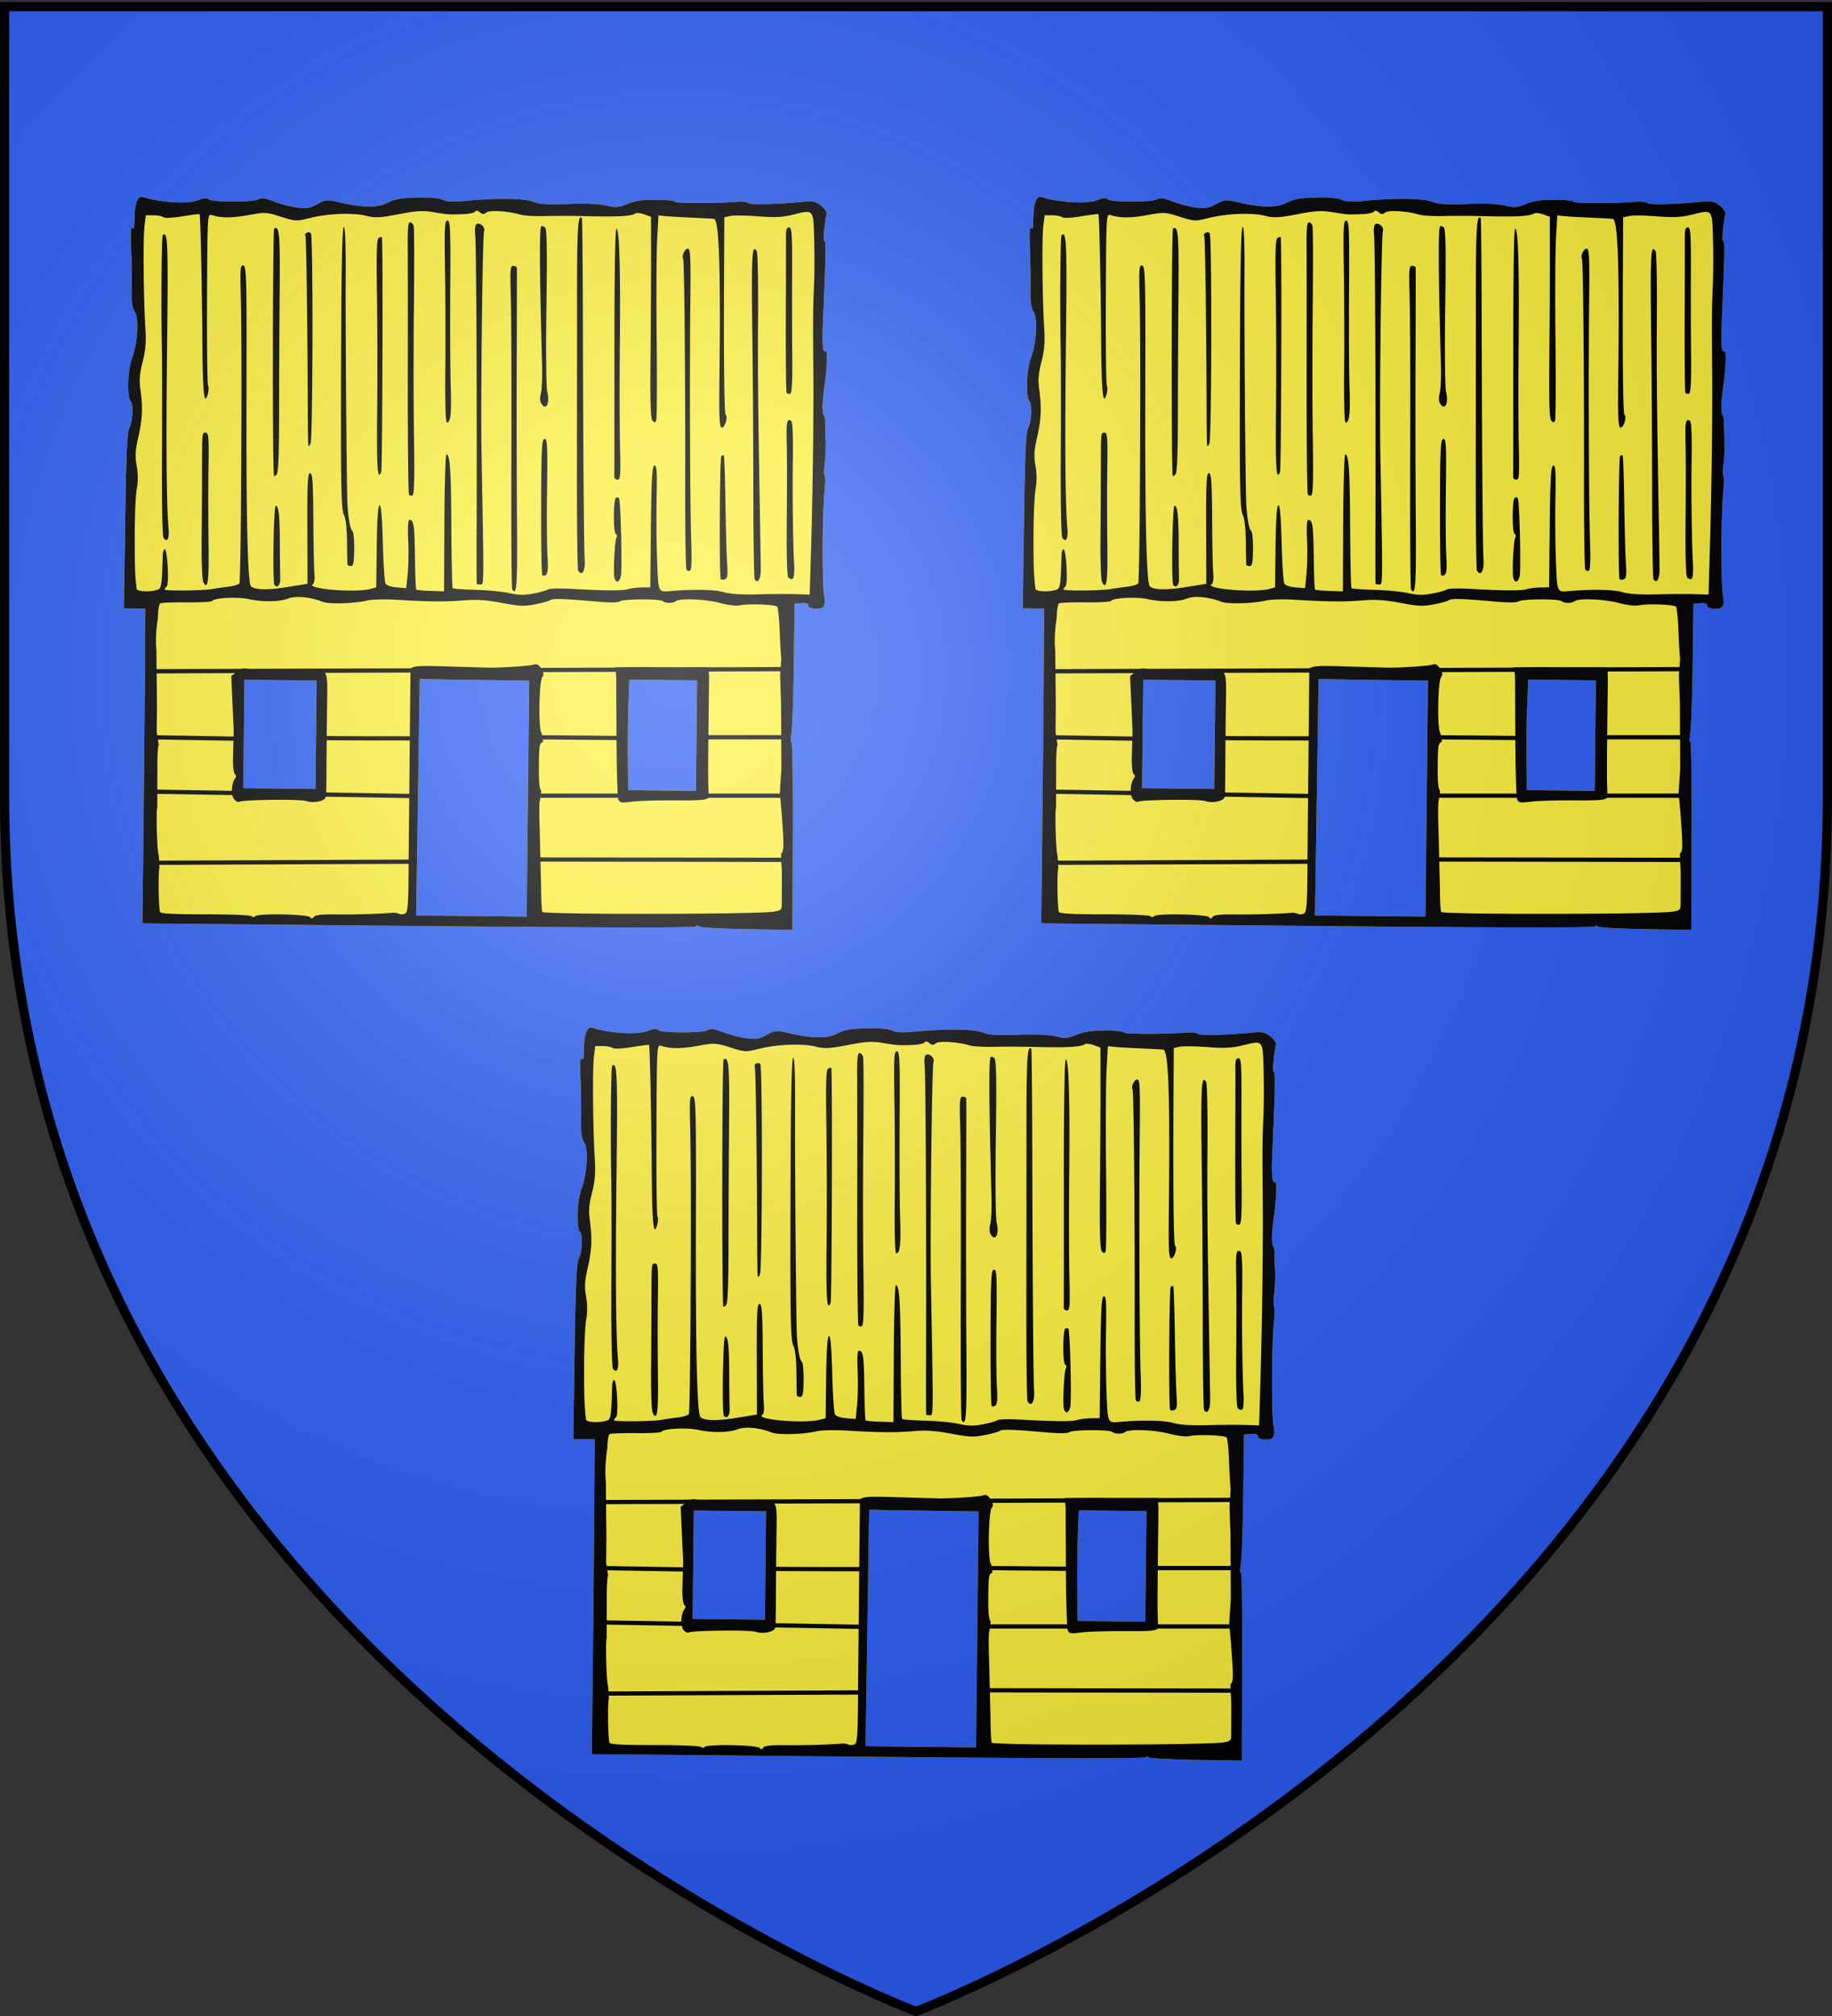 <svg xmlns="http://www.w3.org/2000/svg" xmlns:xlink="http://www.w3.org/1999/xlink" height="660" width="600" version="1.0"><rect width="100%" height="100%" fill="#333333" stroke="none"/><defs><linearGradient id="b"><stop style="stop-color:white;stop-opacity:.314" offset="0"/><stop offset=".19" style="stop-color:white;stop-opacity:.251"/><stop style="stop-color:#6b6b6b;stop-opacity:.125" offset=".6"/><stop style="stop-color:black;stop-opacity:.125" offset="1"/></linearGradient><linearGradient id="a"><stop offset="0" style="stop-color:#fd0000;stop-opacity:1"/><stop style="stop-color:#e77275;stop-opacity:.659" offset=".5"/><stop style="stop-color:black;stop-opacity:.323" offset="1"/></linearGradient><radialGradient xlink:href="#b" id="c" gradientUnits="userSpaceOnUse" gradientTransform="matrix(1.353 0 0 1.349 -77.63 -85.747)" cx="221.445" cy="226.331" fx="221.445" fy="226.331" r="300"/></defs><g style="display:inline"><path style="fill:#2b5df2;fill-opacity:1;fill-rule:evenodd;stroke:none;stroke-width:1px;stroke-linecap:butt;stroke-linejoin:miter;stroke-opacity:1" d="M300 658.5s298.5-112.32 298.5-397.772V2.176H1.5v258.552C1.5 546.18 300 658.5 300 658.5z"/></g><g style="display:inline"><g style="opacity:1"><g style="opacity:1;display:inline"><path style="opacity:1;fill:none;fill-opacity:1;fill-rule:nonzero;stroke:none;stroke-width:7.56;stroke-linecap:round;stroke-linejoin:round;stroke-miterlimit:4;stroke-dasharray:none;stroke-opacity:1;display:inline" d="M0 0h600v660H0z" transform="translate(2.87)"/></g></g><g style="display:inline"><path style="fill:#fcef3c" d="M-858.421 395.58c.278-25.737.577-59.058.665-74.046l.16-27.25-5.023-.053-5.022-.054.613-41.172c.48-32.244.91-41.728 1.983-43.732 1.595-2.978 1.924-11.203.506-12.652-1.728-1.765-1.299-14.537.67-19.91 2.708-7.397 3.414-18.766 1.364-21.97-1.202-1.877-1.589-4.708-1.473-10.789.086-4.533-.036-13.195-.272-19.248-.288-7.414-.11-10.512.544-9.495.7 1.088.993-.081 1.048-4.174.1-7.535 1.514-11.131 4.046-10.297 7.95 2.616 21.021 3.376 25.854 1.501 2.774-1.075 4.265-1.214 4.997-.466 1.406 1.436 20.449 1.511 23.172.091 1.707-.89 3.244-.69 7.598.993 3.002 1.16 7.872 2.418 10.822 2.797 4.489.576 6.037.32 9.487-1.571 3.928-2.153 4.416-2.194 10.368-.865 11.625 2.596 17.99 2.644 22.892.17 3.462-1.746 6.388-2.257 13.822-2.416 6.026-.13 10.355.253 11.99 1.06 1.826.9 4.706 1.056 10.066.544 14.981-1.432 28.074-1.297 32.395.334 3.203 1.21 6.83 1.444 16.766 1.083 8.171-.297 14.459-.03 17.684.751 4.41 1.068 5.592.975 9.946-.78 3.634-1.465 7.23-1.98 13.581-1.946 4.752.026 8.635.432 8.63.903-.009.816 19.52.859 29.001.063 2.478-.208 5.049.05 5.714.572 1.148.902 12.726.646 25.46-.562 4.859-.461 6.105-.215 8.65 1.708 1.635 1.236 2.833 2.976 2.663 3.867-1.147 6.01-1.72 13.246-1.017 12.825.808-.483.687 7.263-.562 36.02-.551 12.715-.237 16.734 1.237 15.844.89-.536.574 8.144-.596 16.428-1.089 7.702-1.184 12.237-.288 13.722.36.595.625 2.14.591 3.432-.034 1.292.065 4.826.22 7.853s-.022 8.078-.393 11.225c-.372 3.147-.394 5.847-.05 6 .345.153.277 3.874-.152 8.27-.945 9.682-1.051 42.62-.154 47.501.981 5.338.116 6.817-3.897 6.66-2.212-.086-3.457-.628-3.448-1.5.01-.937-1.004-1.277-3.239-1.086l-3.253.279-.352 27.998c-.193 15.398-.708 30.244-1.143 32.99-.435 2.745-.43 4.476.012 3.846.442-.63.73 19.04.64 43.71l-.164 44.854-22.061-.387c-12.659-.223-22.058-.78-22.052-1.308.005-.511-.55-.476-1.25.08-.835.66-45.09.585-130.882-.224l-129.62-1.223.506-46.797zm81.197-41.935.271-25.499-16.999-.181-16.999-.181-.272 25.498-.271 25.499 16.999.181 16.999.181.271-25.498zm179.005.408.278-25.998-15.937-.17-15.937-.17-.432 11.246c-.238 6.185-.368 17.884-.29 25.998l.143 14.753 15.95.17 15.948.17.277-25.999zm-79.32 29.656.591-55.497-19.998-.275c-10.999-.152-22.585-.332-25.747-.4l-5.75-.124-.85 55.62-.852 55.618 26.007.278 26.007.277.592-55.497z" transform="matrix(.696 0 0 .696 791.654 266.384)"/><path d="m-592.605 321.944.273 4.17c.094 1.435-.645 45.083-.313 51.25l.153 5.752c-.795 1.209-3.764 1.47-15.766 1.391-8.132-.054-17.312.23-20.4.63-4.948.641-5.701.508-6.353-1.127-.407-1.02-.791-14.394-.854-29.719l-.114-27.863-.432-4.494c6.86-.096 13.722-.199 20.56-.04 8.511.013 17.5-.008 19.975.017l3.27.033zm34.286-4.237c-.221-1.505-.57-7.414-.775-13.133-.204-5.72-.73-10.755-1.17-11.192-1.03-1.022-13.978-1.47-17.476-.603-1.559.386-5.533-.086-9.488-1.127-6.997-1.842-18.794-2.312-20.734-.827-1.388 1.062-4.778 1.045-6.127-.032-1.446-1.155-18.674-1.04-20.205.134-.781.598-4.95.632-11.002.088-15.331-1.376-20.661-1.544-21.748-.685-.554.439-3.731 1.329-7.059 1.978-5.173 1.01-7.457.912-15.746-.672-7.314-1.398-11.724-1.687-17.95-1.18-8.728.712-16.2.64-31.822-.306-5.263-.318-11.34-.162-13.504.347-6.324 1.488-18.03 1.819-21.102.596-5.653-2.25-12.638-2.92-16.064-1.542-4.043 1.626-12.162 1.745-18.755.273-5.117-1.142-16.141-.576-17.06.877-.283.446-5.673.75-11.977.676-6.304-.075-11.92.14-12.478.476-.559.338-1.044 3.26-1.079 6.495-.754 5.38-1.23 10.188-.716 15.681l.273 25.9-.133 12.465.947 5.945c-.412.651-.7 5.729-.641 11.283l-.047 18.086c-.647 2.515-.059 21.52.706 22.786l.352 5.87c-.68 1.075-.468 18.374.253 20.633.257.806 6.469 1.13 21.469 1.12 11.846-.008 21.348.386 21.657.899.321.531 1.069.493 1.789-.091.709-.576 6.333-.893 13.17-.743 7.299.16 12.219.686 12.67 1.354.514.76 1 .699 1.594-.2.609-.921 3.7-1.255 10.762-1.161 8.304.11 20.163-.242 26.42-.784.825-.071 2.173.163 2.994.52.821.358 2.145.245 2.942-.25 1.208-.75 1.46-5.113 1.515-26.19l.874-88.839c1.378-1.359 3.906-1.527 17.013-1.129 8.467.257 17.194.516 19.393.575 5.735.155 20.68-.84 21.678-1.442.464-.28 1.39-.164 2.057.258.667.422 3.532 4.007 1.92 5.584-1.612 1.578-1.947 25.369-.371 26.366l.714 4.184c-1.684.421-1.886 1.563-1.989 11.23-.08 7.47.265 11.033 1.126 11.655l-.678 4.893c-.3.756-.33 6.796-.067 13.422l.66 27.483c.022 5.89.293 10.967.603 11.283 1.251 1.278 100.37 1.171 108.89-.118 3.267-.494 3.765-.922 3.765-3.23 0-1.463.02-6.25.045-10.636.026-4.386-.072-8.097-.218-8.245l-.161-5.2c1.429-1.16 1.451-3.352.203-19.774l-.797-8.818.743-11.493-.152-30.376a4448.28 4448.28 0 0 1-.461-13.281l.555-8.116zm-300.103 77.874c.278-25.739.578-59.06.666-74.047l.16-27.25-5.023-.053-5.022-.054.612-41.172c.48-32.244.91-41.728 1.983-43.732 1.595-2.979 1.925-11.204.507-12.652-1.728-1.765-1.3-14.537.669-19.91 2.709-7.398 3.415-18.766 1.364-21.97-1.201-1.877-1.588-4.709-1.472-10.789.086-4.534-.036-13.196-.272-19.248-.288-7.414-.11-10.513.544-9.495.7 1.087.993-.082 1.048-4.174.1-7.535 1.513-11.131 4.046-10.298 7.95 2.617 21.02 3.376 25.854 1.502 2.773-1.075 4.264-1.215 4.997-.467 1.406 1.437 20.449 1.512 23.171.092 1.708-.89 3.244-.69 7.599.992 3.002 1.16 7.872 2.419 10.822 2.798 4.488.576 6.037.32 9.486-1.571 3.929-2.154 4.417-2.194 10.369-.865 11.625 2.596 17.99 2.644 22.892.17 3.461-1.746 6.388-2.258 13.822-2.417 6.025-.129 10.355.254 11.99 1.06 1.826.901 4.706 1.057 10.066.544 14.981-1.432 28.073-1.296 32.395.335 3.203 1.21 6.83 1.443 16.766 1.083 8.171-.297 14.458-.03 17.684.75 4.41 1.068 5.592.976 9.946-.78 3.633-1.465 7.229-1.98 13.58-1.945 4.752.026 8.636.432 8.63.903-.008.816 19.52.859 29.002.062 2.477-.208 5.049.05 5.714.573 1.148.902 12.725.646 25.459-.562 4.86-.462 6.106-.215 8.65 1.708 1.635 1.236 2.834 2.976 2.664 3.867-1.147 6.01-1.721 13.245-1.017 12.824.807-.482.686 7.264-.562 36.022-.552 12.713-.238 16.733 1.237 15.843.889-.536.574 8.144-.597 16.428-1.088 7.701-1.183 12.237-.287 13.722.36.595.625 2.14.591 3.432-.034 1.292.065 4.826.22 7.853s-.022 8.078-.394 11.225c-.371 3.147-.393 5.847-.049 6 .345.153.276 3.874-.153 8.27-.944 9.681-1.05 42.62-.153 47.5.981 5.338.115 6.818-3.897 6.662-2.212-.087-3.458-.629-3.449-1.5.01-.938-1.003-1.279-3.238-1.087l-3.253.279-.352 27.997c-.194 15.4-.708 30.245-1.143 32.99-.435 2.746-.43 4.477.012 3.847.442-.63.73 19.04.64 43.71l-.164 44.854-22.062-.388c-12.658-.222-22.057-.78-22.051-1.307.005-.511-.551-.476-1.251.079-.835.661-45.09.586-130.88-.224l-129.62-1.222.504-46.797zm42.618-11.62c-1.575-1.827-1.26-7.675.533-9.882.583-.717.543-1.4-.106-1.81-.573-.363-1.01-3.569-.973-7.125l.377-13.176-.583-12.972-.583-12.971 2.66-2.046c2.148-1.654 3.252-1.869 5.757-1.122 1.704.509 3.411.736 3.793.506.382-.23 7.227-.482 15.21-.559 11.415-.11 14.88.168 16.216 1.301 1.436 1.218 1.667 3.237 1.493 13.017-.113 6.366-.242 18.326-.286 26.576-.044 8.25-.119 16.224-.167 17.72-.07 2.206-.704 2.878-3.346 3.551-1.924.49-4.396.43-6.036-.146-2.748-.967-29.906-.658-31.592.36-.475.286-1.54-.263-2.367-1.222zm38.58-30.317.271-25.498-17-.181-16.998-.182-.272 25.499-.272 25.498 17 .182 16.998.181.272-25.499zm179.005.409.277-25.999-15.937-.17-15.936-.17-.433 11.247c-.237 6.185-.368 17.884-.29 25.998l.144 14.752 15.949.17 15.949.17.277-25.998zm-79.32 29.656.59-55.497-19.997-.276c-11-.151-22.585-.331-25.747-.4l-5.75-.123-.85 55.619-.852 55.62 26.007.276 26.007.278.591-55.497zm-174.463-98.215c2.028-.636 2.201-1.714 2.624-16.374.044-1.512.463-2.745.931-2.74 1.26.014 2.144 16.255.948 17.426-.548.536-.999 1.222-1.002 1.525-.01.722 17.862.568 22.165-.192 1.84-.325 5.373-.836 7.851-1.135 2.479-.3 4.814-1.008 5.189-1.575.775-1.17 1.31-108.573.665-133.515-.38-14.732-.263-16.31 1.194-15.988 1.46.324 1.6 6.062 1.46 59.86-.156 59.62.544 89.472 2.135 91.036 1.766 1.735 7.767 1.864 17.019.365l9.567-1.55-.078-26.022c-.066-21.641.153-26.02 1.302-26.007 1.121.011 1.405 4.063 1.505 21.517.069 11.826.305 23.41.526 25.74.235 2.482-.057 4.515-.706 4.906-3.724 2.248 20.113 4.229 27.243 2.264l2.536-.698.24-19.134c.16-12.735.602-19.25 1.32-19.481.728-.234 1.23 5.456 1.54 17.455.254 9.792.819 18.482 1.257 19.312.48.912 2.572 1.645 5.291 1.855l4.496.347.666-6.793c.366-3.735.474-10.956.24-16.047-.276-5.971-.065-9.25.594-9.244 2.019.022 2.387 2.497 2.572 17.3.104 8.267.376 15.223.606 15.457.23.235 3.272.521 6.76.636l6.344.21.149-32.214c.081-17.718.517-32.21.968-32.205 1.678.018 2.16 7.239 2.296 34.459.077 15.364.37 28.171.654 28.46.282.289 5.11.641 10.726.783 5.617.142 12.794.835 15.95 1.54 4.449.993 7.03 1.03 11.498.163 3.17-.615 6.222-1.481 6.785-1.925.562-.444 5.513-.553 11.003-.244 15.896.896 24 .939 26.588.139 1.323-.41 4.207-.768 6.407-.796l4.001-.053.303-28.413c.243-22.81.567-28.499 1.643-28.846 1.084-.35 1.283 2.6 1.04 15.427-.165 8.722-.056 22.05.241 29.616.583 14.823.442 14.51 6.255 13.98 10.133-.925 20.994-.729 24.904.45 3.093.933 8.309 1.284 16.082 1.084 6.327-.164 14.442-.207 18.034-.097l6.53.2.613-20.795c.834-28.246 1.278-63.196 1.086-85.294-.203-23.27-.163-28.711.288-38.499.253-5.497.305-15.62.116-22.495-.397-14.427-.088-14.067-9.977-11.617-4.879 1.209-8.584 1.386-16.405.782-5.557-.429-11.407-.508-13-.176l-2.895.604-.119 24.225c-.214 43.453.059 68.22.756 68.74 1.189.887-.362 5.994-1.815 5.979-1.149-.012-1.342-4.22-1.116-24.263.584-51.796-.18-73.598-2.593-73.92-.616-.082-5.393-.338-10.616-.57-5.222-.23-10.844-.566-12.492-.745l-2.997-.326-.617 10.994c-.34 6.047-.448 27.416-.24 47.488.206 20.071.122 37.134-.188 37.917-.443 1.119-.822 1.16-1.768.194-.89-.909-1.131-8.86-.926-30.429.153-16.06.268-37.368.255-47.352l-.023-18.153-3.103-1.12c-1.707-.615-3.572-.836-4.145-.49-2.311 1.395-8.257 1.713-24.25 1.3-5.5-.143-13.825-.156-18.502-.029-4.676.127-9.848-.17-11.493-.662-5.711-1.705-14.482-2.246-16.03-.989-1.16.941-1.807.914-3.036-.128-1.04-.883-1.79-.98-2.247-.294-.376.566-2.935 1.102-5.686 1.189-6.78.214-7.15.188-13.99-.966-4.87-.822-7.92-.639-16.31.98-8.707 1.68-11.05 1.803-15.009.79-6.178-1.581-18.033-1.163-26.494.934-6.679 1.655-6.922 1.645-13.901-.556-6.859-2.164-7.384-2.19-15.213-.763-7.772 1.417-12.998 1.414-17.324-.01-1.995-.657-2.011-.37-2.186 39.26-.097 21.957.113 40.402.466 40.989.354.586.339 2.228-.034 3.648-1.728 6.587-2.466-.007-2.634-23.53-.202-28.118-.896-60.357-1.31-60.779-.146-.149-3.826.312-8.18 1.024-4.47.732-8.323.915-8.855.422-.517-.48-2.588-.89-4.603-.912l-3.662-.039-.636 5.244c-.694 5.726-.441 34.125.427 47.896.416 6.595.109 10.346-1.295 15.823-1.34 5.225-1.645 8.587-1.12 12.35 1.252 8.976 1.047 14.485-.847 22.786-1.506 6.597-1.656 9.113-.826 13.852.652 3.731.672 7.52.056 10.647-.526 2.67-.971 12.505-.988 21.855-.028 14.786.125 19.033.91 25.261.166 1.324 6.068 1.631 9.666.504zm167.05-.31c-.315-.52-.485-28.311-.379-61.757.106-33.446-.008-67.452-.253-75.567-.394-13.038-.261-14.754 1.135-14.739.87.01 1.63.355 1.689.768.059.413.039 19.202-.046 41.752-.084 22.55-.036 56.64.108 75.755.243 32.35-.092 37.372-2.255 33.788zm-145.353-3.332c-.509-.983-.853-9.887-.766-19.787.088-9.9.168-24.074.178-31.5.028-19.486-.017-19.001 1.735-18.982 1.346.014 1.522 2.199 1.305 16.265-.138 8.936-.133 24.9.012 35.476.249 18.283-.332 22.653-2.464 18.528zm33.517 1.434c-1.008-1.029-.438-37.36.585-37.35 1.384.015 1.871 4.58 1.925 18.022.027 6.875.106 14.034.176 15.907.12 3.234-1.21 4.929-2.686 3.421zm95.174-.59c-.081-.138-.108-11.951-.06-26.252.193-56.85-.166-133.264-.644-137.656-.32-2.93-.09-4.9.623-5.33 1.59-.96 4.227 1.538 3.517 3.332-.735 1.855-1.639 80.456-1.199 104.177 1.18 63.587 1.193 62.016-.498 61.998-.876-.01-1.658-.13-1.739-.268zm64.807-2.809c-.667-2.375.092-17.675.943-19.02.374-.592.226-1.363-.33-1.714-1.264-.8-1.178-16.199.096-16.968.516-.31 1.156-.203 1.423.24.809 1.34 1.566 33.982.852 36.704-.767 2.926-2.269 3.308-2.984.758zm49.994.477c-.753-1.248-.483-57.064.28-57.81.398-.39.925-.505 1.17-.255.244.25.588 10.277.764 22.283.175 12.005.528 24.877.784 28.605.375 5.461.172 6.885-1.048 7.338-.832.31-1.71.237-1.95-.161zm15.964.112c-.324-.537-.607-19.127-.628-41.312-.021-22.184-.192-52.037-.38-66.34-.591-45.092-.36-50.503 1.992-46.606.44.73.72 13.77.622 28.98-.175 26.975-.052 40.905.8 91.166.229 13.479.436 26.718.462 29.422.043 4.615-1.445 7.049-2.868 4.69zm-99.97-2.043c-.314-.52-.536-15.05-.495-32.29.066-27.206.274-31.382 1.579-31.62 1.303-.236 1.462 2.888 1.196 23.5-.168 13.074-.076 27.285.204 31.579.36 5.498.153 8.098-.701 8.791-.745.605-1.433.62-1.783.04zm115.865 1.312c-.654-.478-.936-10.099-.784-26.745.131-14.3.125-30.607-.013-36.24-.253-10.294.079-12.027 2.062-10.772.717.454.975 7.23.775 20.36-.23 15.024.172 41.482.73 48.14.026.304-.02 1.789-.101 3.3-.15 2.794-.834 3.296-2.67 1.957zm-98.96-3.322c-.345-.571-.6-21.163-.565-45.759.034-24.596.057-61.484.052-81.975-.008-33.441.386-40.038 2.278-38.075.188.195.39 20.606.45 45.358.152 63.403.502 110.344.856 114.898.434 5.581-1.234 8.597-3.071 5.553zm50.978-.505c-.371-.616-.64-18.965-.597-40.775.099-50.066-.405-104.43-.978-105.429-.784-1.367.832-4.732 2.265-4.717 1.158.012 1.352 4.17 1.135 24.264-.376 34.645-.138 99.043.42 113.9.306 8.138.11 12.864-.547 13.26-.562.34-1.326.113-1.698-.503zm-159.54-2.37c-.055-.414-.141-5.253-.192-10.754-.057-6.138-.604-10.962-1.415-12.488-1.453-2.735-1.621-14.698-1.286-91.546.126-28.852.536-43.997 1.192-43.99.633.007.954 8.084.875 22.01-.14 24.885.455 101.659.842 108.516.377 6.684 1.369 11.962 2.368 12.594.485.308.845 4.132.798 8.5-.068 6.391-.377 7.937-1.584 7.924-.825-.009-1.544-.354-1.599-.767zm-86.51-12.435c-.571-.746-.877-16.554-.758-39.25.11-20.9.087-43.4-.049-50.003-.41-19.925-.159-52.615.409-53.172 2.363-2.313 2.605 3.606 2.06 50.503-.548 47.076-.314 76.934.683 87.384.453 4.753-.608 6.807-2.345 4.538zm115.475-20.498c-.341-.566-.59-24.765-.553-53.776.037-29.01.022-57.584-.032-63.498-.073-7.836.226-10.748 1.104-10.739.663.007 1.42.803 1.685 1.768.264.966.312 18.18.107 38.254-.206 20.074-.183 48.021.05 62.106.296 17.886.097 25.805-.658 26.26-.595.36-1.361.19-1.703-.375zm-63.54-8.739c-.754-2.868-.636-115.848.12-116.305 2.453-1.48 2.784 2.453 2.56 30.379-.13 16.224-.25 41.797-.264 56.827-.02 19.208-.365 27.658-1.162 28.44-.625.61-1.189.907-1.254.66zm160.17.508c.031-.687.049-27.239.039-59.003-.011-36.442.334-57.75.936-57.743 1.405.015 1.948 18.401 1.611 54.52-.164 17.6-.128 39.088.08 47.753.33 13.797.184 15.753-1.173 15.739-.852-.01-1.524-.579-1.493-1.266zm-111.598-31.192c.163-16.636.114-41.551-.11-55.366-.308-19.013-.115-25.294.795-25.843.662-.399 1.348-.566 1.525-.372.575.633.28 108.955-.301 110.423-1.772 4.474-2.177-1.644-1.91-28.842zm-32.39 16.406c-.123-.551-.242-7.753-.265-16.004-.106-39.691-.679-81.834-1.121-82.567-.713-1.182 1.57-2.32 2.578-1.285 1.088 1.116.945 96.211-.148 98.867-.45 1.095-.92 1.54-1.044.989zm64.45-34.565c.129-13.062.07-34.439-.133-47.504-.322-20.826-.18-23.753 1.147-23.74 1.32.015 1.488 4.186 1.307 32.267-.115 17.737-.019 38.204.213 45.482.417 13.092-.028 17.273-1.838 17.254-.55-.006-.836-9.75-.697-23.759zm45.03 14.565c-.518-.95-.545-2.911-.061-4.532.469-1.571.72-7.682.559-13.58-1.187-43.414-1.305-64.051-.372-64.965.348-.341 1.154-.088 1.79.562.847.864 1.017 10.93.633 37.442-.297 20.51-.124 37.847.398 39.913 1.383 5.477-.742 9.2-2.946 5.16zm115.577-4.802c-.27-.446-.435-16.11-.369-34.809.067-18.699.097-36.023.067-38.498-.04-3.38.32-4.497 1.446-4.485 1.281.013 1.488 3.08 1.42 21.016-.044 11.55-.006 29.063.085 38.917.12 12.965-.156 18.021-.997 18.293-.64.207-1.383.012-1.652-.434z" style="fill:#000" transform="matrix(.696 0 0 .696 791.654 266.384)"/><path d="m-852.529 413.862 121.108-.512M-853.211 380.43c1.876 0 121.449 2.046 121.449 2.046M-854.576 354.843c.853 0 41.109.682 41.109.682M-774.747 355.184c2.388.17 43.326.17 43.326.17M-854.576 323.799l299.87-1.024M-673.597 354.843l39.744.341M-595.815 354.843h39.403M-674.79 382.306h119.401M-674.79 412.327l119.401.17" style="fill:none;fill-rule:evenodd;stroke:#000;stroke-width:2;stroke-linecap:butt;stroke-linejoin:miter;stroke-miterlimit:4;stroke-dasharray:none;stroke-opacity:1" transform="matrix(.696 0 0 .696 791.654 266.384)"/></g><path d="M-858.421 395.58c.278-25.737.577-59.058.665-74.046l.16-27.25-5.023-.053-5.022-.054.613-41.172c.48-32.244.91-41.728 1.983-43.732 1.595-2.978 1.924-11.203.506-12.652-1.728-1.765-1.299-14.537.67-19.91 2.708-7.397 3.414-18.766 1.364-21.97-1.202-1.877-1.589-4.708-1.473-10.789.086-4.533-.036-13.195-.272-19.248-.288-7.414-.11-10.512.544-9.495.7 1.088.993-.081 1.048-4.174.1-7.535 1.514-11.131 4.046-10.297 7.95 2.616 21.021 3.376 25.854 1.501 2.774-1.075 4.265-1.214 4.997-.466 1.406 1.436 20.449 1.511 23.172.091 1.707-.89 3.244-.69 7.598.993 3.002 1.16 7.872 2.418 10.822 2.797 4.489.576 6.037.32 9.487-1.571 3.928-2.153 4.416-2.194 10.368-.865 11.625 2.596 17.99 2.644 22.892.17 3.462-1.746 6.388-2.257 13.822-2.416 6.026-.13 10.355.253 11.99 1.06 1.826.9 4.706 1.056 10.066.544 14.981-1.432 28.074-1.297 32.395.334 3.203 1.21 6.83 1.444 16.766 1.083 8.171-.297 14.459-.03 17.684.751 4.41 1.068 5.592.975 9.946-.78 3.634-1.465 7.23-1.98 13.581-1.946 4.752.026 8.635.432 8.63.903-.009.816 19.52.859 29.001.063 2.478-.208 5.049.05 5.714.572 1.148.902 12.726.646 25.46-.562 4.859-.461 6.105-.215 8.65 1.708 1.635 1.236 2.833 2.976 2.663 3.867-1.147 6.01-1.72 13.246-1.017 12.825.808-.483.687 7.263-.562 36.02-.551 12.715-.237 16.734 1.237 15.844.89-.536.574 8.144-.596 16.428-1.089 7.702-1.184 12.237-.288 13.722.36.595.625 2.14.591 3.432-.034 1.292.065 4.826.22 7.853s-.022 8.078-.393 11.225c-.372 3.147-.394 5.847-.05 6 .345.153.277 3.874-.152 8.27-.945 9.682-1.051 42.62-.154 47.501.981 5.338.116 6.817-3.897 6.66-2.212-.086-3.457-.628-3.448-1.5.01-.937-1.004-1.277-3.239-1.086l-3.253.279-.352 27.998c-.193 15.398-.708 30.244-1.143 32.99-.435 2.745-.43 4.476.012 3.846.442-.63.73 19.04.64 43.71l-.164 44.854-22.061-.387c-12.659-.223-22.058-.78-22.052-1.308.005-.511-.55-.476-1.25.08-.835.66-45.09.585-130.882-.224l-129.62-1.223.506-46.797zm81.197-41.935.271-25.499-16.999-.181-16.999-.181-.272 25.498-.271 25.499 16.999.181 16.999.181.271-25.498zm179.005.408.278-25.998-15.937-.17-15.937-.17-.432 11.246c-.238 6.185-.368 17.884-.29 25.998l.143 14.753 15.95.17 15.948.17.277-25.999zm-79.32 29.656.591-55.497-19.998-.275c-10.999-.152-22.585-.332-25.747-.4l-5.75-.124-.85 55.62-.852 55.618 26.007.278 26.007.277.592-55.497z" style="fill:#fcef3c" transform="matrix(.696 0 0 .696 644.47 -5.595)"/><path style="fill:#000" d="m-592.605 321.944.273 4.17c.094 1.435-.645 45.083-.313 51.25l.153 5.752c-.795 1.209-3.764 1.47-15.766 1.391-8.132-.054-17.312.23-20.4.63-4.948.641-5.701.508-6.353-1.127-.407-1.02-.791-14.394-.854-29.719l-.114-27.863-.432-4.494c6.86-.096 13.722-.199 20.56-.04 8.511.013 17.5-.008 19.975.017l3.27.033zm34.286-4.237c-.221-1.505-.57-7.414-.775-13.133-.204-5.72-.73-10.755-1.17-11.192-1.03-1.022-13.978-1.47-17.476-.603-1.559.386-5.533-.086-9.488-1.127-6.997-1.842-18.794-2.312-20.734-.827-1.388 1.062-4.778 1.045-6.127-.032-1.446-1.155-18.674-1.04-20.205.134-.781.598-4.95.632-11.002.088-15.331-1.376-20.661-1.544-21.748-.685-.554.439-3.731 1.329-7.059 1.978-5.173 1.01-7.457.912-15.746-.672-7.314-1.398-11.724-1.687-17.95-1.18-8.728.712-16.2.64-31.822-.306-5.263-.318-11.34-.162-13.504.347-6.324 1.488-18.03 1.819-21.102.596-5.653-2.25-12.638-2.92-16.064-1.542-4.043 1.626-12.162 1.745-18.755.273-5.117-1.142-16.141-.576-17.06.877-.283.446-5.673.75-11.977.676-6.304-.075-11.92.14-12.478.476-.559.338-1.044 3.26-1.079 6.495-.754 5.38-1.23 10.188-.716 15.681l.273 25.9-.133 12.465.947 5.945c-.412.651-.7 5.729-.641 11.283l-.047 18.086c-.647 2.515-.059 21.52.706 22.786l.352 5.87c-.68 1.075-.468 18.374.253 20.633.257.806 6.469 1.13 21.469 1.12 11.846-.008 21.348.386 21.657.899.321.531 1.069.493 1.789-.091.709-.576 6.333-.893 13.17-.743 7.299.16 12.219.686 12.67 1.354.514.76 1 .699 1.594-.2.609-.921 3.7-1.255 10.762-1.161 8.304.11 20.163-.242 26.42-.784.825-.071 2.173.163 2.994.52.821.358 2.145.245 2.942-.25 1.208-.75 1.46-5.113 1.515-26.19l.874-88.839c1.378-1.359 3.906-1.527 17.013-1.129 8.467.257 17.194.516 19.393.575 5.735.155 20.68-.84 21.678-1.442.464-.28 1.39-.164 2.057.258.667.422 3.532 4.007 1.92 5.584-1.612 1.578-1.947 25.369-.371 26.366l.714 4.184c-1.684.421-1.886 1.563-1.989 11.23-.08 7.47.265 11.033 1.126 11.655l-.678 4.893c-.3.756-.33 6.796-.067 13.422l.66 27.483c.022 5.89.293 10.967.603 11.283 1.251 1.278 100.37 1.171 108.89-.118 3.267-.494 3.765-.922 3.765-3.23 0-1.463.02-6.25.045-10.636.026-4.386-.072-8.097-.218-8.245l-.161-5.2c1.429-1.16 1.451-3.352.203-19.774l-.797-8.818.743-11.493-.152-30.376a4448.28 4448.28 0 0 1-.461-13.281l.555-8.116zm-300.103 77.874c.278-25.739.578-59.06.666-74.047l.16-27.25-5.023-.053-5.022-.054.612-41.172c.48-32.244.91-41.728 1.983-43.732 1.595-2.979 1.925-11.204.507-12.652-1.728-1.765-1.3-14.537.669-19.91 2.709-7.398 3.415-18.766 1.364-21.97-1.201-1.877-1.588-4.709-1.472-10.789.086-4.534-.036-13.196-.272-19.248-.288-7.414-.11-10.513.544-9.495.7 1.087.993-.082 1.048-4.174.1-7.535 1.513-11.131 4.046-10.298 7.95 2.617 21.02 3.376 25.854 1.502 2.773-1.075 4.264-1.215 4.997-.467 1.406 1.437 20.449 1.512 23.171.092 1.708-.89 3.244-.69 7.599.992 3.002 1.16 7.872 2.419 10.822 2.798 4.488.576 6.037.32 9.486-1.571 3.929-2.154 4.417-2.194 10.369-.865 11.625 2.596 17.99 2.644 22.892.17 3.461-1.746 6.388-2.258 13.822-2.417 6.025-.129 10.355.254 11.99 1.06 1.826.901 4.706 1.057 10.066.544 14.981-1.432 28.073-1.296 32.395.335 3.203 1.21 6.83 1.443 16.766 1.083 8.171-.297 14.458-.03 17.684.75 4.41 1.068 5.592.976 9.946-.78 3.633-1.465 7.229-1.98 13.58-1.945 4.752.026 8.636.432 8.63.903-.008.816 19.52.859 29.002.062 2.477-.208 5.049.05 5.714.573 1.148.902 12.725.646 25.459-.562 4.86-.462 6.106-.215 8.65 1.708 1.635 1.236 2.834 2.976 2.664 3.867-1.147 6.01-1.721 13.245-1.017 12.824.807-.482.686 7.264-.562 36.022-.552 12.713-.238 16.733 1.237 15.843.889-.536.574 8.144-.597 16.428-1.088 7.701-1.183 12.237-.287 13.722.36.595.625 2.14.591 3.432-.034 1.292.065 4.826.22 7.853s-.022 8.078-.394 11.225c-.371 3.147-.393 5.847-.049 6 .345.153.276 3.874-.153 8.27-.944 9.681-1.05 42.62-.153 47.5.981 5.338.115 6.818-3.897 6.662-2.212-.087-3.458-.629-3.449-1.5.01-.938-1.003-1.279-3.238-1.087l-3.253.279-.352 27.997c-.194 15.4-.708 30.245-1.143 32.99-.435 2.746-.43 4.477.012 3.847.442-.63.73 19.04.64 43.71l-.164 44.854-22.062-.388c-12.658-.222-22.057-.78-22.051-1.307.005-.511-.551-.476-1.251.079-.835.661-45.09.586-130.88-.224l-129.62-1.222.504-46.797zm42.618-11.62c-1.575-1.827-1.26-7.675.533-9.882.583-.717.543-1.4-.106-1.81-.573-.363-1.01-3.569-.973-7.125l.377-13.176-.583-12.972-.583-12.971 2.66-2.046c2.148-1.654 3.252-1.869 5.757-1.122 1.704.509 3.411.736 3.793.506.382-.23 7.227-.482 15.21-.559 11.415-.11 14.88.168 16.216 1.301 1.436 1.218 1.667 3.237 1.493 13.017-.113 6.366-.242 18.326-.286 26.576-.044 8.25-.119 16.224-.167 17.72-.07 2.206-.704 2.878-3.346 3.551-1.924.49-4.396.43-6.036-.146-2.748-.967-29.906-.658-31.592.36-.475.286-1.54-.263-2.367-1.222zm38.58-30.317.271-25.498-17-.181-16.998-.182-.272 25.499-.272 25.498 17 .182 16.998.181.272-25.499zm179.005.409.277-25.999-15.937-.17-15.936-.17-.433 11.247c-.237 6.185-.368 17.884-.29 25.998l.144 14.752 15.949.17 15.949.17.277-25.998zm-79.32 29.656.59-55.497-19.997-.276c-11-.151-22.585-.331-25.747-.4l-5.75-.123-.85 55.619-.852 55.62 26.007.276 26.007.278.591-55.497zm-174.463-98.215c2.028-.636 2.201-1.714 2.624-16.374.044-1.512.463-2.745.931-2.74 1.26.014 2.144 16.255.948 17.426-.548.536-.999 1.222-1.002 1.525-.01.722 17.862.568 22.165-.192 1.84-.325 5.373-.836 7.851-1.135 2.479-.3 4.814-1.008 5.189-1.575.775-1.17 1.31-108.573.665-133.515-.38-14.732-.263-16.31 1.194-15.988 1.46.324 1.6 6.062 1.46 59.86-.156 59.62.544 89.472 2.135 91.036 1.766 1.735 7.767 1.864 17.019.365l9.567-1.55-.078-26.022c-.066-21.641.153-26.02 1.302-26.007 1.121.011 1.405 4.063 1.505 21.517.069 11.826.305 23.41.526 25.74.235 2.482-.057 4.515-.706 4.906-3.724 2.248 20.113 4.229 27.243 2.264l2.536-.698.24-19.134c.16-12.735.602-19.25 1.32-19.481.728-.234 1.23 5.456 1.54 17.455.254 9.792.819 18.482 1.257 19.312.48.912 2.572 1.645 5.291 1.855l4.496.347.666-6.793c.366-3.735.474-10.956.24-16.047-.276-5.971-.065-9.25.594-9.244 2.019.022 2.387 2.497 2.572 17.3.104 8.267.376 15.223.606 15.457.23.235 3.272.521 6.76.636l6.344.21.149-32.214c.081-17.718.517-32.21.968-32.205 1.678.018 2.16 7.239 2.296 34.459.077 15.364.37 28.171.654 28.46.282.289 5.11.641 10.726.783 5.617.142 12.794.835 15.95 1.54 4.449.993 7.03 1.03 11.498.163 3.17-.615 6.222-1.481 6.785-1.925.562-.444 5.513-.553 11.003-.244 15.896.896 24 .939 26.588.139 1.323-.41 4.207-.768 6.407-.796l4.001-.053.303-28.413c.243-22.81.567-28.499 1.643-28.846 1.084-.35 1.283 2.6 1.04 15.427-.165 8.722-.056 22.05.241 29.616.583 14.823.442 14.51 6.255 13.98 10.133-.925 20.994-.729 24.904.45 3.093.933 8.309 1.284 16.082 1.084 6.327-.164 14.442-.207 18.034-.097l6.53.2.613-20.795c.834-28.246 1.278-63.196 1.086-85.294-.203-23.27-.163-28.711.288-38.499.253-5.497.305-15.62.116-22.495-.397-14.427-.088-14.067-9.977-11.617-4.879 1.209-8.584 1.386-16.405.782-5.557-.429-11.407-.508-13-.176l-2.895.604-.119 24.225c-.214 43.453.059 68.22.756 68.74 1.189.887-.362 5.994-1.815 5.979-1.149-.012-1.342-4.22-1.116-24.263.584-51.796-.18-73.598-2.593-73.92-.616-.082-5.393-.338-10.616-.57-5.222-.23-10.844-.566-12.492-.745l-2.997-.326-.617 10.994c-.34 6.047-.448 27.416-.24 47.488.206 20.071.122 37.134-.188 37.917-.443 1.119-.822 1.16-1.768.194-.89-.909-1.131-8.86-.926-30.429.153-16.06.268-37.368.255-47.352l-.023-18.153-3.103-1.12c-1.707-.615-3.572-.836-4.145-.49-2.311 1.395-8.257 1.713-24.25 1.3-5.5-.143-13.825-.156-18.502-.029-4.676.127-9.848-.17-11.493-.662-5.711-1.705-14.482-2.246-16.03-.989-1.16.941-1.807.914-3.036-.128-1.04-.883-1.79-.98-2.247-.294-.376.566-2.935 1.102-5.686 1.189-6.78.214-7.15.188-13.99-.966-4.87-.822-7.92-.639-16.31.98-8.707 1.68-11.05 1.803-15.009.79-6.178-1.581-18.033-1.163-26.494.934-6.679 1.655-6.922 1.645-13.901-.556-6.859-2.164-7.384-2.19-15.213-.763-7.772 1.417-12.998 1.414-17.324-.01-1.995-.657-2.011-.37-2.186 39.26-.097 21.957.113 40.402.466 40.989.354.586.339 2.228-.034 3.648-1.728 6.587-2.466-.007-2.634-23.53-.202-28.118-.896-60.357-1.31-60.779-.146-.149-3.826.312-8.18 1.024-4.47.732-8.323.915-8.855.422-.517-.48-2.588-.89-4.603-.912l-3.662-.039-.636 5.244c-.694 5.726-.441 34.125.427 47.896.416 6.595.109 10.346-1.295 15.823-1.34 5.225-1.645 8.587-1.12 12.35 1.252 8.976 1.047 14.485-.847 22.786-1.506 6.597-1.656 9.113-.826 13.852.652 3.731.672 7.52.056 10.647-.526 2.67-.971 12.505-.988 21.855-.028 14.786.125 19.033.91 25.261.166 1.324 6.068 1.631 9.666.504zm167.05-.31c-.315-.52-.485-28.311-.379-61.757.106-33.446-.008-67.452-.253-75.567-.394-13.038-.261-14.754 1.135-14.739.87.01 1.63.355 1.689.768.059.413.039 19.202-.046 41.752-.084 22.55-.036 56.64.108 75.755.243 32.35-.092 37.372-2.255 33.788zm-145.353-3.332c-.509-.983-.853-9.887-.766-19.787.088-9.9.168-24.074.178-31.5.028-19.486-.017-19.001 1.735-18.982 1.346.014 1.522 2.199 1.305 16.265-.138 8.936-.133 24.9.012 35.476.249 18.283-.332 22.653-2.464 18.528zm33.517 1.434c-1.008-1.029-.438-37.36.585-37.35 1.384.015 1.871 4.58 1.925 18.022.027 6.875.106 14.034.176 15.907.12 3.234-1.21 4.929-2.686 3.421zm95.174-.59c-.081-.138-.108-11.951-.06-26.252.193-56.85-.166-133.264-.644-137.656-.32-2.93-.09-4.9.623-5.33 1.59-.96 4.227 1.538 3.517 3.332-.735 1.855-1.639 80.456-1.199 104.177 1.18 63.587 1.193 62.016-.498 61.998-.876-.01-1.658-.13-1.739-.268zm64.807-2.809c-.667-2.375.092-17.675.943-19.02.374-.592.226-1.363-.33-1.714-1.264-.8-1.178-16.199.096-16.968.516-.31 1.156-.203 1.423.24.809 1.34 1.566 33.982.852 36.704-.767 2.926-2.269 3.308-2.984.758zm49.994.477c-.753-1.248-.483-57.064.28-57.81.398-.39.925-.505 1.17-.255.244.25.588 10.277.764 22.283.175 12.005.528 24.877.784 28.605.375 5.461.172 6.885-1.048 7.338-.832.31-1.71.237-1.95-.161zm15.964.112c-.324-.537-.607-19.127-.628-41.312-.021-22.184-.192-52.037-.38-66.34-.591-45.092-.36-50.503 1.992-46.606.44.73.72 13.77.622 28.98-.175 26.975-.052 40.905.8 91.166.229 13.479.436 26.718.462 29.422.043 4.615-1.445 7.049-2.868 4.69zm-99.97-2.043c-.314-.52-.536-15.05-.495-32.29.066-27.206.274-31.382 1.579-31.62 1.303-.236 1.462 2.888 1.196 23.5-.168 13.074-.076 27.285.204 31.579.36 5.498.153 8.098-.701 8.791-.745.605-1.433.62-1.783.04zm115.865 1.312c-.654-.478-.936-10.099-.784-26.745.131-14.3.125-30.607-.013-36.24-.253-10.294.079-12.027 2.062-10.772.717.454.975 7.23.775 20.36-.23 15.024.172 41.482.73 48.14.026.304-.02 1.789-.101 3.3-.15 2.794-.834 3.296-2.67 1.957zm-98.96-3.322c-.345-.571-.6-21.163-.565-45.759.034-24.596.057-61.484.052-81.975-.008-33.441.386-40.038 2.278-38.075.188.195.39 20.606.45 45.358.152 63.403.502 110.344.856 114.898.434 5.581-1.234 8.597-3.071 5.553zm50.978-.505c-.371-.616-.64-18.965-.597-40.775.099-50.066-.405-104.43-.978-105.429-.784-1.367.832-4.732 2.265-4.717 1.158.012 1.352 4.17 1.135 24.264-.376 34.645-.138 99.043.42 113.9.306 8.138.11 12.864-.547 13.26-.562.34-1.326.113-1.698-.503zm-159.54-2.37c-.055-.414-.141-5.253-.192-10.754-.057-6.138-.604-10.962-1.415-12.488-1.453-2.735-1.621-14.698-1.286-91.546.126-28.852.536-43.997 1.192-43.99.633.007.954 8.084.875 22.01-.14 24.885.455 101.659.842 108.516.377 6.684 1.369 11.962 2.368 12.594.485.308.845 4.132.798 8.5-.068 6.391-.377 7.937-1.584 7.924-.825-.009-1.544-.354-1.599-.767zm-86.51-12.435c-.571-.746-.877-16.554-.758-39.25.11-20.9.087-43.4-.049-50.003-.41-19.925-.159-52.615.409-53.172 2.363-2.313 2.605 3.606 2.06 50.503-.548 47.076-.314 76.934.683 87.384.453 4.753-.608 6.807-2.345 4.538zm115.475-20.498c-.341-.566-.59-24.765-.553-53.776.037-29.01.022-57.584-.032-63.498-.073-7.836.226-10.748 1.104-10.739.663.007 1.42.803 1.685 1.768.264.966.312 18.18.107 38.254-.206 20.074-.183 48.021.05 62.106.296 17.886.097 25.805-.658 26.26-.595.36-1.361.19-1.703-.375zm-63.54-8.739c-.754-2.868-.636-115.848.12-116.305 2.453-1.48 2.784 2.453 2.56 30.379-.13 16.224-.25 41.797-.264 56.827-.02 19.208-.365 27.658-1.162 28.44-.625.61-1.189.907-1.254.66zm160.17.508c.031-.687.049-27.239.039-59.003-.011-36.442.334-57.75.936-57.743 1.405.015 1.948 18.401 1.611 54.52-.164 17.6-.128 39.088.08 47.753.33 13.797.184 15.753-1.173 15.739-.852-.01-1.524-.579-1.493-1.266zm-111.598-31.192c.163-16.636.114-41.551-.11-55.366-.308-19.013-.115-25.294.795-25.843.662-.399 1.348-.566 1.525-.372.575.633.28 108.955-.301 110.423-1.772 4.474-2.177-1.644-1.91-28.842zm-32.39 16.406c-.123-.551-.242-7.753-.265-16.004-.106-39.691-.679-81.834-1.121-82.567-.713-1.182 1.57-2.32 2.578-1.285 1.088 1.116.945 96.211-.148 98.867-.45 1.095-.92 1.54-1.044.989zm64.45-34.565c.129-13.062.07-34.439-.133-47.504-.322-20.826-.18-23.753 1.147-23.74 1.32.015 1.488 4.186 1.307 32.267-.115 17.737-.019 38.204.213 45.482.417 13.092-.028 17.273-1.838 17.254-.55-.006-.836-9.75-.697-23.759zm45.03 14.565c-.518-.95-.545-2.911-.061-4.532.469-1.571.72-7.682.559-13.58-1.187-43.414-1.305-64.051-.372-64.965.348-.341 1.154-.088 1.79.562.847.864 1.017 10.93.633 37.442-.297 20.51-.124 37.847.398 39.913 1.383 5.477-.742 9.2-2.946 5.16zm115.577-4.802c-.27-.446-.435-16.11-.369-34.809.067-18.699.097-36.023.067-38.498-.04-3.38.32-4.497 1.446-4.485 1.281.013 1.488 3.08 1.42 21.016-.044 11.55-.006 29.063.085 38.917.12 12.965-.156 18.021-.997 18.293-.64.207-1.383.012-1.652-.434z" transform="matrix(.696 0 0 .696 644.47 -5.595)"/><path style="fill:none;fill-rule:evenodd;stroke:#000;stroke-width:2;stroke-linecap:butt;stroke-linejoin:miter;stroke-miterlimit:4;stroke-dasharray:none;stroke-opacity:1" d="m-852.529 413.862 121.108-.512M-853.211 380.43c1.876 0 121.449 2.046 121.449 2.046M-854.576 354.843c.853 0 41.109.682 41.109.682M-774.747 355.184c2.388.17 43.326.17 43.326.17M-854.576 323.799l299.87-1.024M-673.597 354.843l39.744.341M-595.815 354.843h39.403M-674.79 382.306h119.401M-674.79 412.327l119.401.17" transform="matrix(.696 0 0 .696 644.47 -5.595)"/><g style="display:inline"><path d="M-858.421 395.58c.278-25.737.577-59.058.665-74.046l.16-27.25-5.023-.053-5.022-.054.613-41.172c.48-32.244.91-41.728 1.983-43.732 1.595-2.978 1.924-11.203.506-12.652-1.728-1.765-1.299-14.537.67-19.91 2.708-7.397 3.414-18.766 1.364-21.97-1.202-1.877-1.589-4.708-1.473-10.789.086-4.533-.036-13.195-.272-19.248-.288-7.414-.11-10.512.544-9.495.7 1.088.993-.081 1.048-4.174.1-7.535 1.514-11.131 4.046-10.297 7.95 2.616 21.021 3.376 25.854 1.501 2.774-1.075 4.265-1.214 4.997-.466 1.406 1.436 20.449 1.511 23.172.091 1.707-.89 3.244-.69 7.598.993 3.002 1.16 7.872 2.418 10.822 2.797 4.489.576 6.037.32 9.487-1.571 3.928-2.153 4.416-2.194 10.368-.865 11.625 2.596 17.99 2.644 22.892.17 3.462-1.746 6.388-2.257 13.822-2.416 6.026-.13 10.355.253 11.99 1.06 1.826.9 4.706 1.056 10.066.544 14.981-1.432 28.074-1.297 32.395.334 3.203 1.21 6.83 1.444 16.766 1.083 8.171-.297 14.459-.03 17.684.751 4.41 1.068 5.592.975 9.946-.78 3.634-1.465 7.23-1.98 13.581-1.946 4.752.026 8.635.432 8.63.903-.009.816 19.52.859 29.001.063 2.478-.208 5.049.05 5.714.572 1.148.902 12.726.646 25.46-.562 4.859-.461 6.105-.215 8.65 1.708 1.635 1.236 2.833 2.976 2.663 3.867-1.147 6.01-1.72 13.246-1.017 12.825.808-.483.687 7.263-.562 36.02-.551 12.715-.237 16.734 1.237 15.844.89-.536.574 8.144-.596 16.428-1.089 7.702-1.184 12.237-.288 13.722.36.595.625 2.14.591 3.432-.034 1.292.065 4.826.22 7.853s-.022 8.078-.393 11.225c-.372 3.147-.394 5.847-.05 6 .345.153.277 3.874-.152 8.27-.945 9.682-1.051 42.62-.154 47.501.981 5.338.116 6.817-3.897 6.66-2.212-.086-3.457-.628-3.448-1.5.01-.937-1.004-1.277-3.239-1.086l-3.253.279-.352 27.998c-.193 15.398-.708 30.244-1.143 32.99-.435 2.745-.43 4.476.012 3.846.442-.63.73 19.04.64 43.71l-.164 44.854-22.061-.387c-12.659-.223-22.058-.78-22.052-1.308.005-.511-.55-.476-1.25.08-.835.66-45.09.585-130.882-.224l-129.62-1.223.506-46.797zm81.197-41.935.271-25.499-16.999-.181-16.999-.181-.272 25.498-.271 25.499 16.999.181 16.999.181.271-25.498zm179.005.408.278-25.998-15.937-.17-15.937-.17-.432 11.246c-.238 6.185-.368 17.884-.29 25.998l.143 14.753 15.95.17 15.948.17.277-25.999zm-79.32 29.656.591-55.497-19.998-.275c-10.999-.152-22.585-.332-25.747-.4l-5.75-.124-.85 55.62-.852 55.618 26.007.278 26.007.277.592-55.497z" style="fill:#fcef3c" transform="matrix(.696 0 0 .696 938.839 -5.595)"/><path style="fill:#000" d="m-592.605 321.944.273 4.17c.094 1.435-.645 45.083-.313 51.25l.153 5.752c-.795 1.209-3.764 1.47-15.766 1.391-8.132-.054-17.312.23-20.4.63-4.948.641-5.701.508-6.353-1.127-.407-1.02-.791-14.394-.854-29.719l-.114-27.863-.432-4.494c6.86-.096 13.722-.199 20.56-.04 8.511.013 17.5-.008 19.975.017l3.27.033zm34.286-4.237c-.221-1.505-.57-7.414-.775-13.133-.204-5.72-.73-10.755-1.17-11.192-1.03-1.022-13.978-1.47-17.476-.603-1.559.386-5.533-.086-9.488-1.127-6.997-1.842-18.794-2.312-20.734-.827-1.388 1.062-4.778 1.045-6.127-.032-1.446-1.155-18.674-1.04-20.205.134-.781.598-4.95.632-11.002.088-15.331-1.376-20.661-1.544-21.748-.685-.554.439-3.731 1.329-7.059 1.978-5.173 1.01-7.457.912-15.746-.672-7.314-1.398-11.724-1.687-17.95-1.18-8.728.712-16.2.64-31.822-.306-5.263-.318-11.34-.162-13.504.347-6.324 1.488-18.03 1.819-21.102.596-5.653-2.25-12.638-2.92-16.064-1.542-4.043 1.626-12.162 1.745-18.755.273-5.117-1.142-16.141-.576-17.06.877-.283.446-5.673.75-11.977.676-6.304-.075-11.92.14-12.478.476-.559.338-1.044 3.26-1.079 6.495-.754 5.38-1.23 10.188-.716 15.681l.273 25.9-.133 12.465.947 5.945c-.412.651-.7 5.729-.641 11.283l-.047 18.086c-.647 2.515-.059 21.52.706 22.786l.352 5.87c-.68 1.075-.468 18.374.253 20.633.257.806 6.469 1.13 21.469 1.12 11.846-.008 21.348.386 21.657.899.321.531 1.069.493 1.789-.091.709-.576 6.333-.893 13.17-.743 7.299.16 12.219.686 12.67 1.354.514.76 1 .699 1.594-.2.609-.921 3.7-1.255 10.762-1.161 8.304.11 20.163-.242 26.42-.784.825-.071 2.173.163 2.994.52.821.358 2.145.245 2.942-.25 1.208-.75 1.46-5.113 1.515-26.19l.874-88.839c1.378-1.359 3.906-1.527 17.013-1.129 8.467.257 17.194.516 19.393.575 5.735.155 20.68-.84 21.678-1.442.464-.28 1.39-.164 2.057.258.667.422 3.532 4.007 1.92 5.584-1.612 1.578-1.947 25.369-.371 26.366l.714 4.184c-1.684.421-1.886 1.563-1.989 11.23-.08 7.47.265 11.033 1.126 11.655l-.678 4.893c-.3.756-.33 6.796-.067 13.422l.66 27.483c.022 5.89.293 10.967.603 11.283 1.251 1.278 100.37 1.171 108.89-.118 3.267-.494 3.765-.922 3.765-3.23 0-1.463.02-6.25.045-10.636.026-4.386-.072-8.097-.218-8.245l-.161-5.2c1.429-1.16 1.451-3.352.203-19.774l-.797-8.818.743-11.493-.152-30.376a4448.28 4448.28 0 0 1-.461-13.281l.555-8.116zm-300.103 77.874c.278-25.739.578-59.06.666-74.047l.16-27.25-5.023-.053-5.022-.054.612-41.172c.48-32.244.91-41.728 1.983-43.732 1.595-2.979 1.925-11.204.507-12.652-1.728-1.765-1.3-14.537.669-19.91 2.709-7.398 3.415-18.766 1.364-21.97-1.201-1.877-1.588-4.709-1.472-10.789.086-4.534-.036-13.196-.272-19.248-.288-7.414-.11-10.513.544-9.495.7 1.087.993-.082 1.048-4.174.1-7.535 1.513-11.131 4.046-10.298 7.95 2.617 21.02 3.376 25.854 1.502 2.773-1.075 4.264-1.215 4.997-.467 1.406 1.437 20.449 1.512 23.171.092 1.708-.89 3.244-.69 7.599.992 3.002 1.16 7.872 2.419 10.822 2.798 4.488.576 6.037.32 9.486-1.571 3.929-2.154 4.417-2.194 10.369-.865 11.625 2.596 17.99 2.644 22.892.17 3.461-1.746 6.388-2.258 13.822-2.417 6.025-.129 10.355.254 11.99 1.06 1.826.901 4.706 1.057 10.066.544 14.981-1.432 28.073-1.296 32.395.335 3.203 1.21 6.83 1.443 16.766 1.083 8.171-.297 14.458-.03 17.684.75 4.41 1.068 5.592.976 9.946-.78 3.633-1.465 7.229-1.98 13.58-1.945 4.752.026 8.636.432 8.63.903-.008.816 19.52.859 29.002.062 2.477-.208 5.049.05 5.714.573 1.148.902 12.725.646 25.459-.562 4.86-.462 6.106-.215 8.65 1.708 1.635 1.236 2.834 2.976 2.664 3.867-1.147 6.01-1.721 13.245-1.017 12.824.807-.482.686 7.264-.562 36.022-.552 12.713-.238 16.733 1.237 15.843.889-.536.574 8.144-.597 16.428-1.088 7.701-1.183 12.237-.287 13.722.36.595.625 2.14.591 3.432-.034 1.292.065 4.826.22 7.853s-.022 8.078-.394 11.225c-.371 3.147-.393 5.847-.049 6 .345.153.276 3.874-.153 8.27-.944 9.681-1.05 42.62-.153 47.5.981 5.338.115 6.818-3.897 6.662-2.212-.087-3.458-.629-3.449-1.5.01-.938-1.003-1.279-3.238-1.087l-3.253.279-.352 27.997c-.194 15.4-.708 30.245-1.143 32.99-.435 2.746-.43 4.477.012 3.847.442-.63.73 19.04.64 43.71l-.164 44.854-22.062-.388c-12.658-.222-22.057-.78-22.051-1.307.005-.511-.551-.476-1.251.079-.835.661-45.09.586-130.88-.224l-129.62-1.222.504-46.797zm42.618-11.62c-1.575-1.827-1.26-7.675.533-9.882.583-.717.543-1.4-.106-1.81-.573-.363-1.01-3.569-.973-7.125l.377-13.176-.583-12.972-.583-12.971 2.66-2.046c2.148-1.654 3.252-1.869 5.757-1.122 1.704.509 3.411.736 3.793.506.382-.23 7.227-.482 15.21-.559 11.415-.11 14.88.168 16.216 1.301 1.436 1.218 1.667 3.237 1.493 13.017-.113 6.366-.242 18.326-.286 26.576-.044 8.25-.119 16.224-.167 17.72-.07 2.206-.704 2.878-3.346 3.551-1.924.49-4.396.43-6.036-.146-2.748-.967-29.906-.658-31.592.36-.475.286-1.54-.263-2.367-1.222zm38.58-30.317.271-25.498-17-.181-16.998-.182-.272 25.499-.272 25.498 17 .182 16.998.181.272-25.499zm179.005.409.277-25.999-15.937-.17-15.936-.17-.433 11.247c-.237 6.185-.368 17.884-.29 25.998l.144 14.752 15.949.17 15.949.17.277-25.998zm-79.32 29.656.59-55.497-19.997-.276c-11-.151-22.585-.331-25.747-.4l-5.75-.123-.85 55.619-.852 55.62 26.007.276 26.007.278.591-55.497zm-174.463-98.215c2.028-.636 2.201-1.714 2.624-16.374.044-1.512.463-2.745.931-2.74 1.26.014 2.144 16.255.948 17.426-.548.536-.999 1.222-1.002 1.525-.01.722 17.862.568 22.165-.192 1.84-.325 5.373-.836 7.851-1.135 2.479-.3 4.814-1.008 5.189-1.575.775-1.17 1.31-108.573.665-133.515-.38-14.732-.263-16.31 1.194-15.988 1.46.324 1.6 6.062 1.46 59.86-.156 59.62.544 89.472 2.135 91.036 1.766 1.735 7.767 1.864 17.019.365l9.567-1.55-.078-26.022c-.066-21.641.153-26.02 1.302-26.007 1.121.011 1.405 4.063 1.505 21.517.069 11.826.305 23.41.526 25.74.235 2.482-.057 4.515-.706 4.906-3.724 2.248 20.113 4.229 27.243 2.264l2.536-.698.24-19.134c.16-12.735.602-19.25 1.32-19.481.728-.234 1.23 5.456 1.54 17.455.254 9.792.819 18.482 1.257 19.312.48.912 2.572 1.645 5.291 1.855l4.496.347.666-6.793c.366-3.735.474-10.956.24-16.047-.276-5.971-.065-9.25.594-9.244 2.019.022 2.387 2.497 2.572 17.3.104 8.267.376 15.223.606 15.457.23.235 3.272.521 6.76.636l6.344.21.149-32.214c.081-17.718.517-32.21.968-32.205 1.678.018 2.16 7.239 2.296 34.459.077 15.364.37 28.171.654 28.46.282.289 5.11.641 10.726.783 5.617.142 12.794.835 15.95 1.54 4.449.993 7.03 1.03 11.498.163 3.17-.615 6.222-1.481 6.785-1.925.562-.444 5.513-.553 11.003-.244 15.896.896 24 .939 26.588.139 1.323-.41 4.207-.768 6.407-.796l4.001-.053.303-28.413c.243-22.81.567-28.499 1.643-28.846 1.084-.35 1.283 2.6 1.04 15.427-.165 8.722-.056 22.05.241 29.616.583 14.823.442 14.51 6.255 13.98 10.133-.925 20.994-.729 24.904.45 3.093.933 8.309 1.284 16.082 1.084 6.327-.164 14.442-.207 18.034-.097l6.53.2.613-20.795c.834-28.246 1.278-63.196 1.086-85.294-.203-23.27-.163-28.711.288-38.499.253-5.497.305-15.62.116-22.495-.397-14.427-.088-14.067-9.977-11.617-4.879 1.209-8.584 1.386-16.405.782-5.557-.429-11.407-.508-13-.176l-2.895.604-.119 24.225c-.214 43.453.059 68.22.756 68.74 1.189.887-.362 5.994-1.815 5.979-1.149-.012-1.342-4.22-1.116-24.263.584-51.796-.18-73.598-2.593-73.92-.616-.082-5.393-.338-10.616-.57-5.222-.23-10.844-.566-12.492-.745l-2.997-.326-.617 10.994c-.34 6.047-.448 27.416-.24 47.488.206 20.071.122 37.134-.188 37.917-.443 1.119-.822 1.16-1.768.194-.89-.909-1.131-8.86-.926-30.429.153-16.06.268-37.368.255-47.352l-.023-18.153-3.103-1.12c-1.707-.615-3.572-.836-4.145-.49-2.311 1.395-8.257 1.713-24.25 1.3-5.5-.143-13.825-.156-18.502-.029-4.676.127-9.848-.17-11.493-.662-5.711-1.705-14.482-2.246-16.03-.989-1.16.941-1.807.914-3.036-.128-1.04-.883-1.79-.98-2.247-.294-.376.566-2.935 1.102-5.686 1.189-6.78.214-7.15.188-13.99-.966-4.87-.822-7.92-.639-16.31.98-8.707 1.68-11.05 1.803-15.009.79-6.178-1.581-18.033-1.163-26.494.934-6.679 1.655-6.922 1.645-13.901-.556-6.859-2.164-7.384-2.19-15.213-.763-7.772 1.417-12.998 1.414-17.324-.01-1.995-.657-2.011-.37-2.186 39.26-.097 21.957.113 40.402.466 40.989.354.586.339 2.228-.034 3.648-1.728 6.587-2.466-.007-2.634-23.53-.202-28.118-.896-60.357-1.31-60.779-.146-.149-3.826.312-8.18 1.024-4.47.732-8.323.915-8.855.422-.517-.48-2.588-.89-4.603-.912l-3.662-.039-.636 5.244c-.694 5.726-.441 34.125.427 47.896.416 6.595.109 10.346-1.295 15.823-1.34 5.225-1.645 8.587-1.12 12.35 1.252 8.976 1.047 14.485-.847 22.786-1.506 6.597-1.656 9.113-.826 13.852.652 3.731.672 7.52.056 10.647-.526 2.67-.971 12.505-.988 21.855-.028 14.786.125 19.033.91 25.261.166 1.324 6.068 1.631 9.666.504zm167.05-.31c-.315-.52-.485-28.311-.379-61.757.106-33.446-.008-67.452-.253-75.567-.394-13.038-.261-14.754 1.135-14.739.87.01 1.63.355 1.689.768.059.413.039 19.202-.046 41.752-.084 22.55-.036 56.64.108 75.755.243 32.35-.092 37.372-2.255 33.788zm-145.353-3.332c-.509-.983-.853-9.887-.766-19.787.088-9.9.168-24.074.178-31.5.028-19.486-.017-19.001 1.735-18.982 1.346.014 1.522 2.199 1.305 16.265-.138 8.936-.133 24.9.012 35.476.249 18.283-.332 22.653-2.464 18.528zm33.517 1.434c-1.008-1.029-.438-37.36.585-37.35 1.384.015 1.871 4.58 1.925 18.022.027 6.875.106 14.034.176 15.907.12 3.234-1.21 4.929-2.686 3.421zm95.174-.59c-.081-.138-.108-11.951-.06-26.252.193-56.85-.166-133.264-.644-137.656-.32-2.93-.09-4.9.623-5.33 1.59-.96 4.227 1.538 3.517 3.332-.735 1.855-1.639 80.456-1.199 104.177 1.18 63.587 1.193 62.016-.498 61.998-.876-.01-1.658-.13-1.739-.268zm64.807-2.809c-.667-2.375.092-17.675.943-19.02.374-.592.226-1.363-.33-1.714-1.264-.8-1.178-16.199.096-16.968.516-.31 1.156-.203 1.423.24.809 1.34 1.566 33.982.852 36.704-.767 2.926-2.269 3.308-2.984.758zm49.994.477c-.753-1.248-.483-57.064.28-57.81.398-.39.925-.505 1.17-.255.244.25.588 10.277.764 22.283.175 12.005.528 24.877.784 28.605.375 5.461.172 6.885-1.048 7.338-.832.31-1.71.237-1.95-.161zm15.964.112c-.324-.537-.607-19.127-.628-41.312-.021-22.184-.192-52.037-.38-66.34-.591-45.092-.36-50.503 1.992-46.606.44.73.72 13.77.622 28.98-.175 26.975-.052 40.905.8 91.166.229 13.479.436 26.718.462 29.422.043 4.615-1.445 7.049-2.868 4.69zm-99.97-2.043c-.314-.52-.536-15.05-.495-32.29.066-27.206.274-31.382 1.579-31.62 1.303-.236 1.462 2.888 1.196 23.5-.168 13.074-.076 27.285.204 31.579.36 5.498.153 8.098-.701 8.791-.745.605-1.433.62-1.783.04zm115.865 1.312c-.654-.478-.936-10.099-.784-26.745.131-14.3.125-30.607-.013-36.24-.253-10.294.079-12.027 2.062-10.772.717.454.975 7.23.775 20.36-.23 15.024.172 41.482.73 48.14.026.304-.02 1.789-.101 3.3-.15 2.794-.834 3.296-2.67 1.957zm-98.96-3.322c-.345-.571-.6-21.163-.565-45.759.034-24.596.057-61.484.052-81.975-.008-33.441.386-40.038 2.278-38.075.188.195.39 20.606.45 45.358.152 63.403.502 110.344.856 114.898.434 5.581-1.234 8.597-3.071 5.553zm50.978-.505c-.371-.616-.64-18.965-.597-40.775.099-50.066-.405-104.43-.978-105.429-.784-1.367.832-4.732 2.265-4.717 1.158.012 1.352 4.17 1.135 24.264-.376 34.645-.138 99.043.42 113.9.306 8.138.11 12.864-.547 13.26-.562.34-1.326.113-1.698-.503zm-159.54-2.37c-.055-.414-.141-5.253-.192-10.754-.057-6.138-.604-10.962-1.415-12.488-1.453-2.735-1.621-14.698-1.286-91.546.126-28.852.536-43.997 1.192-43.99.633.007.954 8.084.875 22.01-.14 24.885.455 101.659.842 108.516.377 6.684 1.369 11.962 2.368 12.594.485.308.845 4.132.798 8.5-.068 6.391-.377 7.937-1.584 7.924-.825-.009-1.544-.354-1.599-.767zm-86.51-12.435c-.571-.746-.877-16.554-.758-39.25.11-20.9.087-43.4-.049-50.003-.41-19.925-.159-52.615.409-53.172 2.363-2.313 2.605 3.606 2.06 50.503-.548 47.076-.314 76.934.683 87.384.453 4.753-.608 6.807-2.345 4.538zm115.475-20.498c-.341-.566-.59-24.765-.553-53.776.037-29.01.022-57.584-.032-63.498-.073-7.836.226-10.748 1.104-10.739.663.007 1.42.803 1.685 1.768.264.966.312 18.18.107 38.254-.206 20.074-.183 48.021.05 62.106.296 17.886.097 25.805-.658 26.26-.595.36-1.361.19-1.703-.375zm-63.54-8.739c-.754-2.868-.636-115.848.12-116.305 2.453-1.48 2.784 2.453 2.56 30.379-.13 16.224-.25 41.797-.264 56.827-.02 19.208-.365 27.658-1.162 28.44-.625.61-1.189.907-1.254.66zm160.17.508c.031-.687.049-27.239.039-59.003-.011-36.442.334-57.75.936-57.743 1.405.015 1.948 18.401 1.611 54.52-.164 17.6-.128 39.088.08 47.753.33 13.797.184 15.753-1.173 15.739-.852-.01-1.524-.579-1.493-1.266zm-111.598-31.192c.163-16.636.114-41.551-.11-55.366-.308-19.013-.115-25.294.795-25.843.662-.399 1.348-.566 1.525-.372.575.633.28 108.955-.301 110.423-1.772 4.474-2.177-1.644-1.91-28.842zm-32.39 16.406c-.123-.551-.242-7.753-.265-16.004-.106-39.691-.679-81.834-1.121-82.567-.713-1.182 1.57-2.32 2.578-1.285 1.088 1.116.945 96.211-.148 98.867-.45 1.095-.92 1.54-1.044.989zm64.45-34.565c.129-13.062.07-34.439-.133-47.504-.322-20.826-.18-23.753 1.147-23.74 1.32.015 1.488 4.186 1.307 32.267-.115 17.737-.019 38.204.213 45.482.417 13.092-.028 17.273-1.838 17.254-.55-.006-.836-9.75-.697-23.759zm45.03 14.565c-.518-.95-.545-2.911-.061-4.532.469-1.571.72-7.682.559-13.58-1.187-43.414-1.305-64.051-.372-64.965.348-.341 1.154-.088 1.79.562.847.864 1.017 10.93.633 37.442-.297 20.51-.124 37.847.398 39.913 1.383 5.477-.742 9.2-2.946 5.16zm115.577-4.802c-.27-.446-.435-16.11-.369-34.809.067-18.699.097-36.023.067-38.498-.04-3.38.32-4.497 1.446-4.485 1.281.013 1.488 3.08 1.42 21.016-.044 11.55-.006 29.063.085 38.917.12 12.965-.156 18.021-.997 18.293-.64.207-1.383.012-1.652-.434z" transform="matrix(.696 0 0 .696 938.839 -5.595)"/><path style="fill:none;fill-rule:evenodd;stroke:#000;stroke-width:2;stroke-linecap:butt;stroke-linejoin:miter;stroke-miterlimit:4;stroke-dasharray:none;stroke-opacity:1" d="m-852.529 413.862 121.108-.512M-853.211 380.43c1.876 0 121.449 2.046 121.449 2.046M-854.576 354.843c.853 0 41.109.682 41.109.682M-774.747 355.184c2.388.17 43.326.17 43.326.17M-854.576 323.799l299.87-1.024M-673.597 354.843l39.744.341M-595.815 354.843h39.403M-674.79 382.306h119.401M-674.79 412.327l119.401.17" transform="matrix(.696 0 0 .696 938.839 -5.595)"/></g></g><g style="display:inline"><path d="M300 658.5s298.5-112.32 298.5-397.772V2.176H1.5v258.552C1.5 546.18 300 658.5 300 658.5z" style="opacity:1;fill:url(#c);fill-opacity:1;fill-rule:evenodd;stroke:none;stroke-width:1px;stroke-linecap:butt;stroke-linejoin:miter;stroke-opacity:1"/></g><g style="display:inline"><path d="M300 658.5S1.5 546.18 1.5 260.728V2.176h597v258.552C598.5 546.18 300 658.5 300 658.5z" style="opacity:1;fill:none;fill-opacity:1;fill-rule:evenodd;stroke:#000;stroke-width:3;stroke-linecap:butt;stroke-linejoin:miter;stroke-miterlimit:4;stroke-dasharray:none;stroke-opacity:1"/></g></svg>